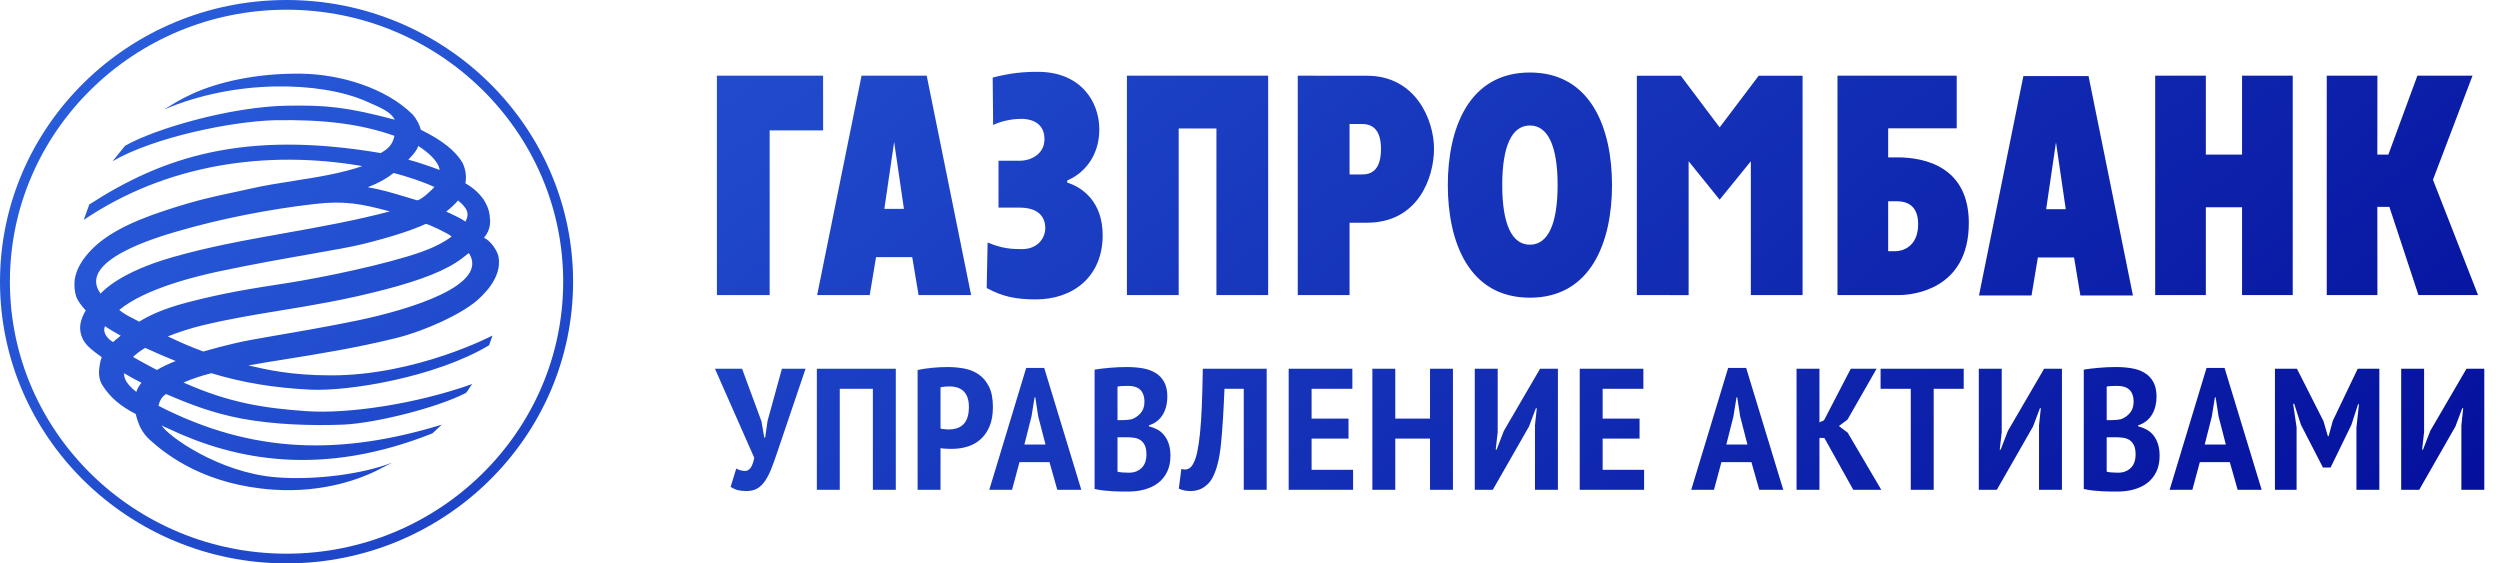 <svg width="142" height="32" viewBox="0 0 142 32" fill="none" xmlns="http://www.w3.org/2000/svg">
<g clip-path="url(#clip0)">
<path fill-rule="evenodd" clip-rule="evenodd" d="M16.276 0.552C7.61 0.552 0.562 7.483 0.562 16C0.562 24.517 7.61 31.449 16.276 31.449C24.941 31.449 31.989 24.517 31.989 16C31.989 7.483 24.941 0.552 16.276 0.552ZM16.276 32C7.301 32 0 24.822 0 16C0 7.178 7.301 0 16.276 0C25.249 0 32.551 7.178 32.551 16C32.551 24.822 25.249 32 16.276 32ZM26.23 14.684C26.376 14.575 26.508 14.474 26.631 14.373C27.814 16.181 23.362 17.562 20.328 18.198C18.639 18.55 16.313 18.951 15.558 19.076C13.571 19.407 12.911 19.584 11.545 19.966C10.847 19.708 10.172 19.416 9.535 19.107C10.172 18.85 10.86 18.633 11.514 18.476C13.012 18.115 14.429 17.883 15.899 17.642C17.742 17.34 19.668 17.024 21.942 16.425C23.912 15.907 25.331 15.363 26.23 14.684ZM22.361 9.824C23.217 10.05 24.029 10.33 24.674 10.617C24.558 10.775 23.829 11.449 23.666 11.37C23.435 11.303 23.209 11.235 22.984 11.166C22.334 10.969 21.684 10.772 20.891 10.634C21.529 10.39 21.979 10.126 22.361 9.824ZM16.184 13.241C14.01 13.63 11.869 14.012 9.784 14.613C6.847 15.458 5.883 16.497 5.735 16.657L5.735 16.657C5.721 16.672 5.714 16.679 5.714 16.677C4.329 14.807 8.975 13.459 10.072 13.141L10.149 13.119C12.532 12.423 15.314 11.88 17.847 11.589C19.591 11.387 20.494 11.571 22.142 12.008C20.14 12.535 18.148 12.89 16.184 13.241ZM7.743 22.26C7.257 21.873 7.038 21.554 7.045 21.197C7.368 21.388 7.697 21.573 8.035 21.74C7.89 21.926 7.804 22.067 7.743 22.26ZM9.979 20.507C9.564 20.666 9.207 20.841 8.91 21.015C8.451 20.78 8.003 20.529 7.555 20.274C7.743 20.095 7.98 19.92 8.247 19.759C8.837 20.03 9.413 20.279 9.979 20.507ZM20.577 13.87C22.223 13.464 23.37 13.086 24.173 12.722C24.215 12.664 25.511 13.28 25.652 13.435C25.196 13.782 24.584 14.079 23.929 14.312C21.911 15.023 18.275 15.771 16.337 16.074L16.228 16.091L16.228 16.091C14.326 16.384 12.731 16.629 10.603 17.188C9.356 17.517 8.527 17.883 7.907 18.27C7.775 18.198 7.659 18.14 7.552 18.085L7.552 18.085L7.552 18.085C7.284 17.95 7.068 17.841 6.772 17.607C8.26 16.364 11.286 15.66 12.409 15.421C14.32 15.013 16.16 14.69 17.66 14.427L17.66 14.427L17.66 14.427L17.66 14.427C18.932 14.203 19.959 14.023 20.577 13.87ZM25.63 12.151C25.537 12.108 25.442 12.064 25.346 12.017C25.588 11.828 25.818 11.62 26.019 11.387C26.536 11.819 26.688 12.121 26.439 12.587C26.178 12.407 25.913 12.283 25.63 12.151ZM5.965 18.53C6.262 18.732 6.504 18.868 6.856 19.066C6.803 19.112 6.747 19.157 6.692 19.201L6.692 19.201C6.6 19.274 6.509 19.348 6.425 19.43C6.102 19.25 5.803 18.874 5.965 18.53ZM23.193 9.07C23.394 8.862 23.684 8.554 23.755 8.289C24.281 8.628 24.901 9.134 24.972 9.654C24.393 9.44 23.791 9.226 23.193 9.07ZM21.626 8.694C13.83 7.371 9.232 8.931 5.072 11.614L4.755 12.492C9.401 9.347 15.098 8.487 20.582 9.435C19.361 9.853 17.996 10.068 16.666 10.276C15.849 10.405 15.045 10.531 14.297 10.701C13.895 10.792 13.537 10.868 13.196 10.941L13.196 10.941C12.107 11.171 11.181 11.368 9.483 11.921C7.198 12.664 5.87 13.41 5.021 14.371C4.624 14.822 4.312 15.345 4.239 15.918C4.211 16.248 4.231 16.542 4.331 16.855C4.429 17.12 4.639 17.375 4.87 17.632C4.605 18.083 4.371 18.668 4.752 19.348C4.935 19.67 5.36 19.991 5.781 20.288C5.733 20.402 5.702 20.515 5.679 20.637C5.611 21.024 5.559 21.485 5.827 21.898C6.282 22.596 6.833 23.061 7.71 23.514C7.848 24.099 8.061 24.579 8.517 24.99C9.494 25.872 11.674 27.556 15.551 27.815C18.462 28.004 20.54 27.144 21.327 26.764L22.275 26.276C20.655 26.915 17.921 27.291 15.683 27.11C12.438 26.849 9.529 24.766 9.181 24.161C9.26 24.211 9.364 24.256 9.461 24.298L9.461 24.298C9.497 24.314 9.532 24.329 9.564 24.344C13.367 26.148 18.281 27.117 24.567 24.613L25.09 24.122C19.383 25.864 14.364 25.803 9.007 23.053C9.05 22.796 9.175 22.556 9.426 22.379C10.799 22.969 12.105 23.471 13.718 23.775C15.586 24.125 17.735 24.189 19.496 24.118C21.264 24.046 24.79 23.179 26.455 22.324C26.533 22.253 26.592 22.157 26.651 22.06C26.705 21.97 26.76 21.88 26.831 21.81C23.576 22.969 19.721 23.519 17.394 23.353C15.108 23.188 13.093 22.921 10.422 21.727C10.933 21.505 11.461 21.338 12.001 21.197C13.755 21.727 15.543 22.037 17.679 22.134C19.772 22.228 24.693 21.452 27.779 19.613C27.873 19.358 27.973 19.059 27.973 19.059C27.973 19.059 23.67 21.321 18.81 21.321C16.529 21.321 15.132 20.994 14.112 20.756L14.108 20.755C14.774 20.635 15.49 20.52 16.251 20.399C18.105 20.102 20.225 19.763 22.538 19.192C24.178 18.779 26.193 17.847 27.104 17.059C27.9 16.36 28.501 15.465 28.307 14.546C28.252 14.288 27.924 13.711 27.493 13.506C27.9 13.006 27.856 12.575 27.808 12.194C27.772 11.9 27.638 11.586 27.449 11.302C27.196 10.97 26.952 10.717 26.436 10.411C26.51 9.983 26.438 9.598 26.274 9.251C25.867 8.565 25.148 7.988 23.904 7.37C23.839 7.115 23.688 6.792 23.427 6.49C21.858 4.959 19.298 4.222 17.14 4.186C14.442 4.142 12.283 4.716 10.966 5.309C10.318 5.601 9.822 5.903 9.315 6.226C13.316 4.497 18.199 4.605 20.815 5.76L20.956 5.822C21.694 6.147 22.207 6.372 22.426 6.8C19.73 6.085 18.55 5.962 16.277 6.004C13.056 6.064 8.758 7.33 7.105 8.28L6.39 9.159C8.747 7.79 13.161 6.892 15.62 6.828C18.348 6.782 20.458 7.026 22.406 7.716C22.295 8.216 22.058 8.448 21.626 8.694ZM52.12 21.015C52.368 20.962 52.64 20.921 52.936 20.892C53.232 20.862 53.529 20.848 53.825 20.848C54.142 20.848 54.453 20.875 54.76 20.931C55.066 20.987 55.34 21.097 55.581 21.26C55.822 21.424 56.019 21.655 56.17 21.953C56.322 22.251 56.397 22.639 56.397 23.116C56.397 23.549 56.334 23.916 56.206 24.217C56.079 24.518 55.908 24.764 55.695 24.953C55.481 25.144 55.235 25.281 54.956 25.366C54.677 25.451 54.389 25.494 54.093 25.494H53.959C53.897 25.494 53.831 25.492 53.763 25.489C53.694 25.486 53.627 25.481 53.561 25.474C53.496 25.468 53.449 25.461 53.422 25.455V27.822H52.12V21.015ZM53.422 24.344C53.463 24.358 53.541 24.369 53.654 24.379C53.768 24.389 53.845 24.394 53.887 24.394C54.038 24.394 54.183 24.374 54.321 24.335C54.458 24.296 54.58 24.228 54.687 24.133C54.794 24.038 54.879 23.907 54.941 23.741C55.003 23.574 55.033 23.362 55.033 23.107C55.033 22.89 55.004 22.707 54.946 22.557C54.887 22.406 54.808 22.287 54.708 22.198C54.608 22.11 54.493 22.046 54.362 22.007C54.231 21.967 54.093 21.948 53.949 21.948C53.735 21.948 53.559 21.964 53.422 21.997V24.344ZM43.41 24.855L43.255 23.942L42.15 20.945H40.61L42.842 26.005C42.746 26.503 42.57 26.751 42.315 26.751C42.233 26.745 42.153 26.733 42.078 26.717C42.002 26.701 41.916 26.666 41.819 26.614L41.499 27.655C41.644 27.747 41.783 27.809 41.917 27.842C42.052 27.874 42.212 27.891 42.398 27.891C42.632 27.891 42.83 27.847 42.992 27.758C43.154 27.67 43.3 27.534 43.431 27.351C43.562 27.167 43.682 26.94 43.793 26.668C43.903 26.396 44.02 26.074 44.144 25.7L45.755 20.945H44.413L43.596 23.912L43.462 24.855H43.41ZM47.699 22.085H49.579V27.822H50.881V20.945H46.397V27.822H47.699V22.085ZM57.906 26.25H59.611L60.055 27.822H61.419L59.311 20.897H58.288L56.191 27.822H57.483L57.906 26.25ZM59.384 25.248H58.185L58.588 23.657L58.764 22.567H58.805L58.97 23.647L59.384 25.248ZM66.305 22.537C66.305 22.707 66.286 22.876 66.249 23.043C66.211 23.21 66.151 23.367 66.068 23.515C65.985 23.662 65.877 23.791 65.742 23.903C65.608 24.014 65.448 24.099 65.262 24.158V24.217C65.427 24.256 65.584 24.315 65.732 24.394C65.88 24.472 66.009 24.579 66.119 24.713C66.229 24.847 66.318 25.011 66.383 25.204C66.448 25.397 66.481 25.625 66.481 25.887C66.481 26.241 66.417 26.547 66.29 26.805C66.162 27.064 65.99 27.275 65.773 27.439C65.556 27.603 65.303 27.724 65.014 27.802C64.725 27.881 64.418 27.92 64.094 27.92H63.722C63.571 27.92 63.407 27.915 63.231 27.905C63.056 27.896 62.875 27.881 62.689 27.861C62.503 27.842 62.331 27.812 62.173 27.773V20.995C62.4 20.956 62.68 20.921 63.015 20.892C63.349 20.862 63.681 20.848 64.012 20.848C64.315 20.848 64.606 20.871 64.885 20.916C65.164 20.962 65.408 21.047 65.618 21.172C65.828 21.296 65.996 21.468 66.119 21.687C66.243 21.907 66.305 22.19 66.305 22.537ZM63.774 23.863C63.85 23.863 63.937 23.858 64.038 23.849C64.138 23.839 64.219 23.827 64.28 23.814C64.48 23.742 64.65 23.624 64.792 23.46C64.933 23.297 65.004 23.084 65.004 22.822C65.004 22.652 64.98 22.508 64.931 22.39C64.883 22.272 64.817 22.178 64.735 22.11C64.652 22.041 64.554 21.992 64.441 21.962C64.327 21.933 64.205 21.918 64.073 21.918C63.791 21.918 63.591 21.931 63.474 21.958V23.863H63.774ZM64.125 26.849C64.415 26.849 64.652 26.761 64.838 26.584C65.024 26.407 65.117 26.149 65.117 25.808C65.117 25.592 65.086 25.42 65.024 25.293C64.962 25.165 64.88 25.067 64.776 24.998C64.673 24.929 64.554 24.885 64.42 24.865C64.286 24.846 64.146 24.836 64.001 24.836H63.474V26.791C63.53 26.81 63.624 26.825 63.759 26.835C63.893 26.844 64.015 26.849 64.125 26.849ZM69.55 22.085H70.645V27.822H71.947V20.945H68.32C68.307 21.745 68.287 22.445 68.264 23.048C68.24 23.651 68.205 24.171 68.16 24.61C68.115 25.049 68.062 25.407 68 25.686C67.938 25.964 67.866 26.175 67.783 26.319C67.701 26.489 67.597 26.596 67.473 26.638C67.349 26.681 67.225 26.679 67.101 26.633L66.957 27.753C67.053 27.799 67.156 27.834 67.266 27.857C67.376 27.88 67.504 27.891 67.649 27.891C67.738 27.891 67.838 27.88 67.949 27.857C68.059 27.834 68.167 27.794 68.274 27.739C68.38 27.683 68.487 27.605 68.594 27.503C68.701 27.401 68.796 27.272 68.878 27.115C69.112 26.676 69.271 26.039 69.354 25.204C69.436 24.369 69.501 23.33 69.55 22.085ZM73.197 20.945H76.814V22.085H74.499V23.775H76.596V24.914H74.499V26.683H76.855V27.822H73.197V20.945ZM79.252 24.914H81.225V27.822H82.527V20.945H81.225V23.775H79.252V20.945H77.95V27.822H79.252V24.914ZM87.186 24.158L87.29 23.186H87.238L86.846 24.227L84.79 27.822H83.767V20.945H85.069V24.541L84.955 25.543H85.006L85.42 24.472L87.476 20.945H88.489V27.822H87.186V24.158ZM93.344 20.945H89.728V27.822H93.385V26.683H91.03V24.914H93.127V23.775H91.03V22.085H93.344V20.945ZM99.481 26.25H97.776L97.353 27.822H96.061L98.159 20.897H99.182L101.29 27.822H99.926L99.481 26.25ZM98.055 25.248H99.254L98.841 23.647L98.675 22.567H98.634L98.458 23.657L98.055 25.248ZM103.345 24.875H103.624L105.267 27.822H106.858L104.947 24.573L104.451 24.2L104.936 23.837L106.59 20.945H105.123L103.604 23.873L103.345 23.991V20.945H102.044V27.822H103.345V24.875ZM111.539 22.085H109.834V27.822H108.532V22.085H106.817V20.945H111.539V22.085ZM115.919 23.186L115.816 24.158V27.822H117.118V20.945H116.106L114.05 24.472L113.636 25.543H113.585L113.698 24.541V20.945H112.396V27.822H113.419L115.475 24.227L115.868 23.186H115.919ZM122.491 22.537C122.491 22.707 122.471 22.876 122.434 23.043C122.396 23.21 122.336 23.367 122.253 23.515C122.17 23.662 122.062 23.791 121.927 23.903C121.793 24.014 121.633 24.099 121.447 24.158V24.217C121.612 24.256 121.769 24.315 121.917 24.394C122.065 24.472 122.194 24.579 122.304 24.713C122.414 24.847 122.503 25.011 122.568 25.204C122.633 25.397 122.666 25.625 122.666 25.887C122.666 26.241 122.602 26.547 122.475 26.805C122.347 27.064 122.175 27.275 121.958 27.439C121.742 27.603 121.488 27.724 121.199 27.802C120.91 27.881 120.603 27.92 120.28 27.92H119.908C119.756 27.92 119.592 27.915 119.417 27.905C119.241 27.896 119.06 27.881 118.874 27.861C118.688 27.842 118.516 27.812 118.358 27.773V20.995C118.585 20.956 118.865 20.921 119.2 20.892C119.534 20.862 119.866 20.848 120.197 20.848C120.5 20.848 120.791 20.871 121.07 20.916C121.349 20.962 121.593 21.047 121.803 21.172C122.013 21.296 122.181 21.468 122.304 21.687C122.428 21.907 122.491 22.19 122.491 22.537ZM119.959 23.863C120.035 23.863 120.122 23.858 120.223 23.849C120.323 23.839 120.404 23.827 120.465 23.814C120.665 23.742 120.836 23.624 120.977 23.46C121.118 23.297 121.189 23.084 121.189 22.822C121.189 22.652 121.165 22.508 121.116 22.39C121.068 22.272 121.003 22.178 120.92 22.11C120.837 22.041 120.739 21.992 120.626 21.962C120.512 21.933 120.39 21.918 120.259 21.918C119.976 21.918 119.776 21.931 119.66 21.958V23.863H119.959ZM120.311 26.849C120.6 26.849 120.837 26.761 121.023 26.584C121.209 26.407 121.302 26.149 121.302 25.808C121.302 25.592 121.271 25.42 121.209 25.293C121.147 25.165 121.065 25.067 120.961 24.998C120.858 24.929 120.739 24.885 120.605 24.865C120.471 24.846 120.331 24.836 120.187 24.836H119.66V26.791C119.715 26.81 119.809 26.825 119.944 26.835C120.078 26.844 120.2 26.849 120.311 26.849ZM124.95 26.25H126.654L127.099 27.822H128.463L126.355 20.897H125.332L123.235 27.822H124.526L124.95 26.25ZM126.427 25.248H125.228L125.631 23.657L125.807 22.567H125.848L126.014 23.647L126.427 25.248ZM133.846 24.276L133.99 22.959H133.939L133.556 24.138L132.378 26.555H131.944L130.694 24.129L130.312 22.94H130.25L130.446 24.266V27.822H129.217V20.945H130.467L131.975 23.922L132.223 24.777H132.265L132.502 23.903L133.918 20.945H135.147V27.822H133.846V24.276ZM139.91 23.186L139.806 24.158V27.822H141.109V20.945H140.096L138.04 24.472L137.626 25.543H137.575L137.689 24.541V20.945H136.387V27.822H137.41L139.466 24.227L139.858 23.186H139.91ZM59.326 7.905C59.326 8.821 58.446 9.128 57.974 9.128H56.716V11.793H57.916C58.919 11.793 59.371 12.263 59.371 12.964C59.371 13.472 58.992 14.15 58.048 14.15C57.482 14.15 56.923 14.124 56.096 13.772L56.044 16.36C56.938 16.843 57.683 17.005 58.828 17.007C60.961 17.007 62.632 15.707 62.632 13.36C62.632 11.453 61.471 10.635 60.62 10.372V10.249C61.507 9.883 62.441 8.925 62.441 7.349C62.441 5.74 61.355 4.081 58.954 4.08C58.103 4.078 57.385 4.151 56.385 4.404L56.41 7.096C57.052 6.8 57.691 6.75 58.031 6.75C58.314 6.75 59.326 6.821 59.326 7.905ZM51.343 11.864L50.787 8.062L50.231 11.864H51.343ZM49.4 16.758H46.414L48.936 4.299H52.637L55.159 16.758H52.174L51.814 14.604H49.759L49.4 16.758ZM64.009 4.299H72.031V16.758H69.093V7.297H66.949V16.761L64.009 16.758V4.299ZM77.355 7.043H76.655V9.909H77.355C77.736 9.909 78.44 9.818 78.44 8.467C78.44 7.434 78.023 7.043 77.355 7.043ZM76.655 16.761L73.713 16.758V4.299L77.643 4.302C80.426 4.299 81.452 6.832 81.452 8.446C81.452 10.08 80.555 12.652 77.643 12.65H76.655V16.761ZM86.898 13.899C85.863 13.899 85.327 12.708 85.327 10.513C85.327 8.317 85.863 7.128 86.898 7.128C87.935 7.128 88.472 8.317 88.472 10.513C88.472 12.708 87.935 13.899 86.898 13.899ZM86.898 16.909C90.385 16.909 91.562 13.713 91.562 10.513C91.562 7.317 90.385 4.118 86.898 4.118C83.412 4.118 82.236 7.317 82.236 10.513C82.236 13.713 83.412 16.909 86.898 16.909ZM107.248 11.431V14.267H107.678C108.022 14.267 108.951 14.047 108.951 12.729C108.951 11.449 108.022 11.431 107.678 11.431H107.248ZM107.882 16.758H104.369V4.299H111.141V7.288H107.248V8.939H107.772C109.363 8.939 111.834 9.492 111.829 12.677C111.824 16.447 108.641 16.758 107.882 16.758ZM122.414 4.299H125.292V8.783H127.349V4.299H130.227V16.758H127.349V11.774H125.292V16.758H122.414V4.299ZM135.037 4.299H132.159V16.758H135.037L135.033 11.751H135.717L137.368 16.758H140.753L138.192 10.211L140.439 4.299H137.308L135.659 8.781H135.033L135.037 4.299ZM40.72 4.299H46.751L46.753 7.407H43.717V16.761L40.72 16.758V4.299ZM95.469 4.302H92.973V16.759L95.914 16.763V9.159L97.676 11.342L99.448 9.159V16.759H102.386V4.302H99.894L97.676 7.236L95.469 4.302ZM116.78 8.085L117.335 11.884H116.221L116.78 8.085ZM112.407 16.781H115.391L115.751 14.625H117.807L118.165 16.781H121.15L118.629 4.32H114.928L112.407 16.781Z" fill="url(#paint0_linear)"/>
</g>
<defs>
<linearGradient id="paint0_linear" x1="0" y1="0" x2="70.344" y2="86.807" gradientUnits="userSpaceOnUse">
<stop stop-color="#2B61DF"/>
<stop offset="1" stop-color="#040F9C"/>
</linearGradient>
<clipPath id="clip0">
<rect width="141.108" height="32" fill="white"/>
</clipPath>
</defs>
</svg>
